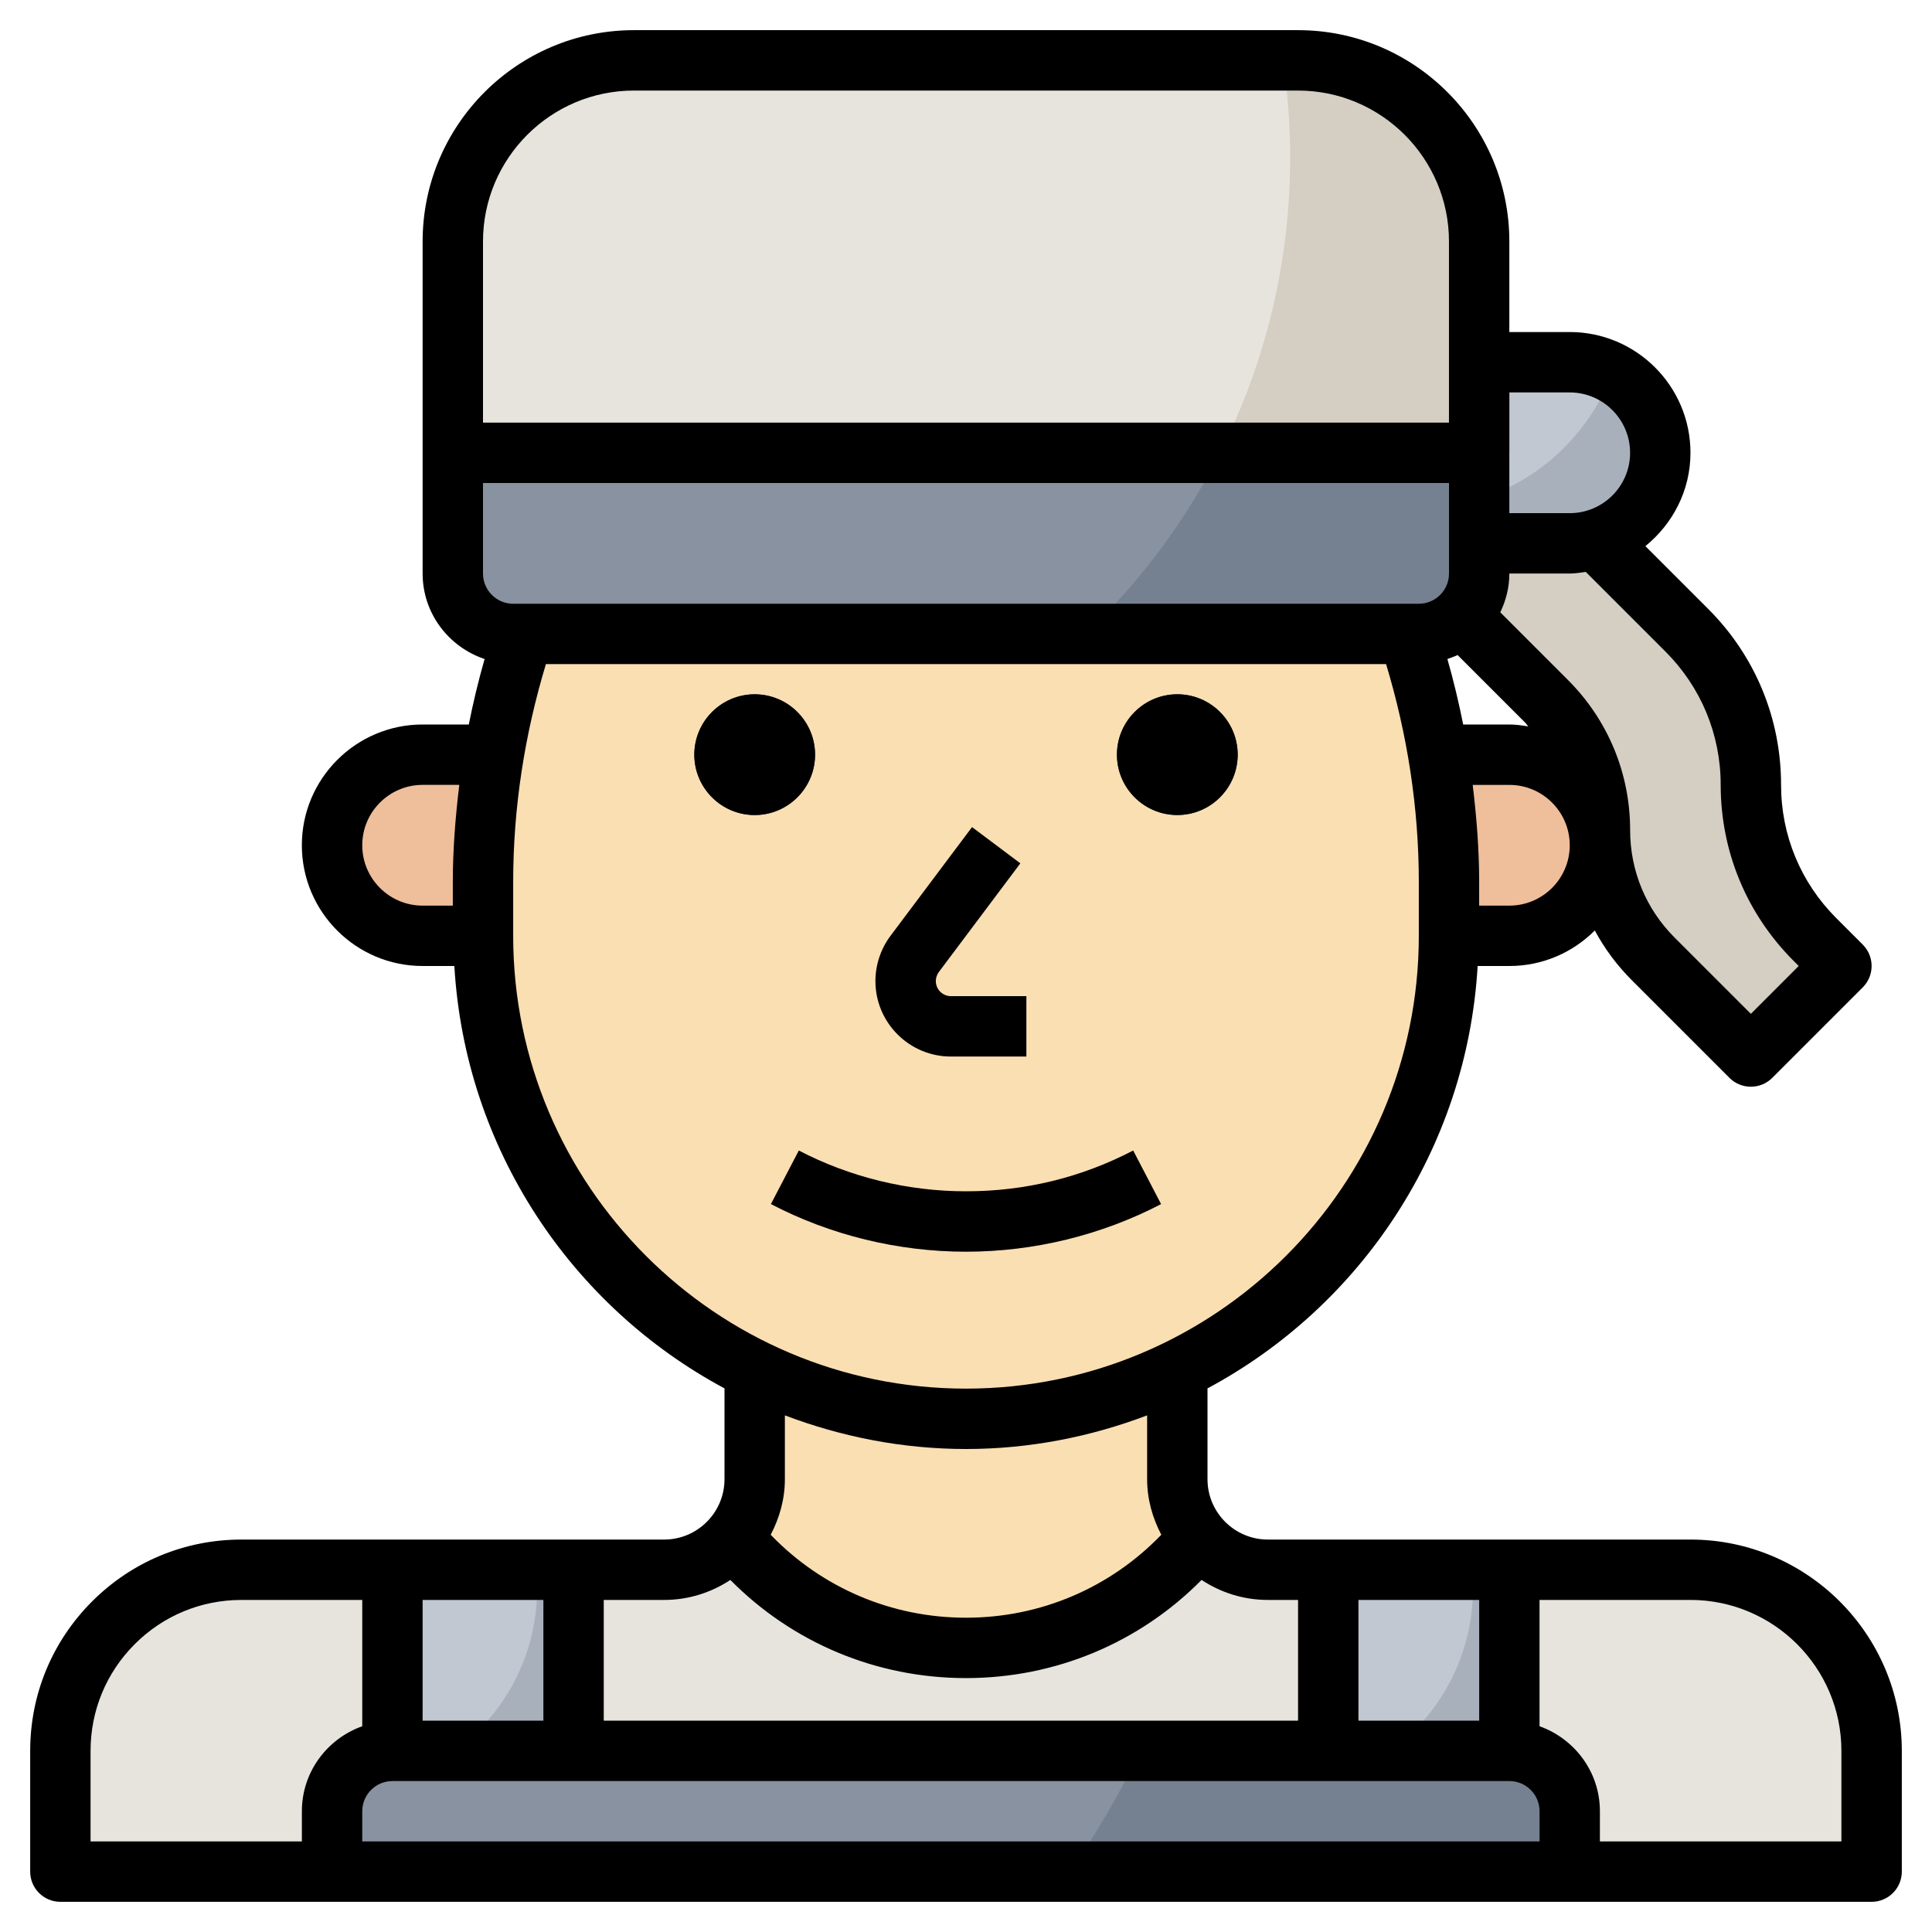 <svg id="Layer_3" enable-background="new 0 0 64 64" height="512" viewBox="0 0 64 64" width="512" xmlns="http://www.w3.org/2000/svg"><g><path d="m48.414 20.414 2.819 2.819c1.131 1.131 1.767 2.666 1.767 4.267 0 1.601.636 3.136 1.768 4.268l3.232 3.232 3-3-.879-.879c-1.358-1.358-2.121-3.2-2.121-5.121 0-1.921-.763-3.763-2.121-5.121l-3.031-3c-.269.079-.554.121-.848.121h-3v1c0 .552-.224 1.052-.586 1.414z" fill="#d5cec2"/><path d="m39.72 50.947c-1.834 2.225-4.611 3.643-7.72 3.643s-5.886-1.418-7.72-3.643l.002.002c-.551.643-1.369 1.051-2.282 1.051h-14c-3.314 0-6 2.686-6 6v4h60v-4c0-3.314-2.686-6-6-6h-14c-.913 0-1.731-.408-2.282-1.052z" fill="#e7e4dd"/><path d="m44 52h6v6h-6z" fill="#a8b0bc"/><path d="m13 52h6v6h-6z" fill="#a8b0bc"/><path d="m17 25h-3c-1.657 0-3 1.343-3 3 0 1.657 1.343 3 3 3h3" fill="#efbe9a"/><path d="m47 25h3c1.657 0 3 1.343 3 3 0 1.657-1.343 3-3 3h-3" fill="#efbe9a"/><path d="m46.667 21h-29.333c-.884 2.649-1.334 5.424-1.334 8.216v1.784c0 6.323 3.677 11.772 9 14.371v3.629c0 .744-.271 1.424-.718 1.948l-.001-.001c1.834 2.225 4.611 3.643 7.72 3.643 3.108 0 5.885-1.418 7.719-3.642-.449-.524-.72-1.204-.72-1.948v-3.629c5.323-2.598 9-8.048 9-14.371v-1.784c0-2.792-.45-5.567-1.333-8.216z" fill="#fadfb2"/><g><path d="m25 26.999c-1.103 0-2-.897-2-2s.897-2 2-2 2 .897 2 2-.897 2-2 2zm0-2.001v.002z" fill="#243242"/></g><g><path d="m39 26.999c-1.103 0-2-.897-2-2s.897-2 2-2 2 .897 2 2-.897 2-2 2zm0-2.001v.002z" fill="#243242"/></g><g><path d="m32 41.464c-2.248 0-4.483-.545-6.462-1.578l.924-1.773c1.696.884 3.61 1.351 5.538 1.351 1.954 0 3.817-.455 5.538-1.351l.924 1.774c-1.981 1.031-4.215 1.577-6.462 1.577z" fill="#efbe9a"/></g><g><path d="m33.999 34.999h-2.5c-1.379 0-2.5-1.121-2.5-2.499 0-.538.177-1.07.5-1.5l2.7-3.6 1.6 1.2-2.7 3.6c-.065.086-.1.193-.1.3 0 .276.224.5.5.5h2.5z" fill="#efbe9a"/></g><path d="m47 21h-30c-1.105 0-2-.895-2-2v-4h34v4c0 1.105-.895 2-2 2z" fill="#758190"/><path d="m15 15v-7c0-3.314 2.686-6 6-6h22c3.314 0 6 2.686 6 6v7" fill="#d5cec2"/><path d="m52 62v-2c0-1.105-.895-2-2-2h-37c-1.105 0-2 .895-2 2v2" fill="#758190"/><path d="m49 12h3c1.657 0 3 1.343 3 3 0 1.657-1.343 3-3 3h-3" fill="#a8b0bc"/><path d="m15 15v4c0 1.105.895 2 2 2h18.958c1.81-1.721 3.323-3.748 4.458-6z" fill="#8892a0"/><path d="m42.739 5.215c0-1.092-.083-2.165-.238-3.215h-21.501c-3.314 0-6 2.686-6 6v7h25.416c1.483-2.943 2.323-6.265 2.323-9.785z" fill="#e7e4dd"/><path d="m49 16.538c2.034-.637 3.658-2.19 4.404-4.174-.42-.225-.894-.364-1.404-.364h-3z" fill="#c1c8d1"/><path d="m37.78 58h-24.78c-1.105 0-2 .895-2 2v2h24.458c.866-1.271 1.643-2.607 2.322-4z" fill="#8892a0"/><path d="m13 58h2.068c1.651-1.218 2.726-3.171 2.726-5.38 0-.209-.013-.415-.031-.62h-4.763z" fill="#c1c8d1"/><path d="m44 58h2.068c1.651-1.218 2.726-3.171 2.726-5.38 0-.209-.013-.415-.031-.62h-4.763z" fill="#c1c8d1"/><g><path d="m27 25c0-1.103-.897-2-2-2s-2 .897-2 2 .897 2 2 2c1.103-.001 2-.898 2-2z"/><path d="m39 26.999c1.103 0 2-.897 2-2s-.897-2-2-2-2 .897-2 2 .897 2 2 2z"/><path d="m38.462 39.887-.924-1.774c-1.721.896-3.584 1.351-5.538 1.351-1.928 0-3.842-.467-5.538-1.351l-.924 1.773c1.979 1.033 4.214 1.578 6.462 1.578 2.247 0 4.481-.546 6.462-1.577z"/><path d="m31.5 34.999h2.5v-2h-2.5c-.276 0-.5-.224-.5-.5 0-.107.035-.213.1-.3l2.7-3.6-1.6-1.2-2.7 3.601c-.323.43-.5.963-.5 1.5 0 1.378 1.121 2.499 2.5 2.499z"/><path d="m56 51h-14c-1.103 0-2-.897-2-2v-3.008c5.072-2.717 8.594-7.935 8.949-13.992h1.051c1.105 0 2.106-.451 2.83-1.177.322.6.734 1.157 1.23 1.652l3.232 3.232c.195.195.451.292.708.292.256 0 .512-.097.707-.292l3-3c.39-.391.39-1.024 0-1.415l-.878-.878c-1.18-1.18-1.829-2.747-1.829-4.414 0-2.202-.857-4.272-2.414-5.829l-2.08-2.08c.903-.734 1.493-1.839 1.493-3.092 0-2.206-1.794-4-3.999-4h-2.001v-3c0-3.86-3.14-7-7-7h-21.999c-3.86 0-7 3.14-7 7v6.998.002 4c0 1.321.864 2.433 2.053 2.832-.205.717-.379 1.439-.523 2.169h-1.531c-2.206 0-4 1.794-4 4s1.794 4 4 4h1.052c.355 6.057 3.878 11.274 8.949 13.992v3.008c0 1.103-.897 2-2 2h-14.001c-1.87 0-3.627.728-4.949 2.05s-2.05 3.08-2.05 4.95v4c0 .552.447 1 1 1h60c.552 0 1-.448 1-1v-4c-.001-3.86-3.141-7-7-7zm-42 6v-4h4v4zm-1 2h37c.552 0 1 .448 1 1v1h-39v-1c0-.552.448-1 1-1zm36-2h-4v-4h4zm-1.053-35.169c.115-.039.228-.08.337-.132l2.24 2.24c.039.038.065.085.102.124-.205-.032-.411-.063-.626-.063h-1.531c-.143-.729-.318-1.452-.522-2.169zm2.053 8.169h-1.001v-.783c0-1.079-.086-2.151-.214-3.216h1.215c1.103 0 2 .897 2 2 0 1.102-.897 1.999-2 1.999zm5.171-8.415c1.179 1.179 1.829 2.747 1.829 4.415 0 2.201.857 4.271 2.414 5.828l.171.171-1.585 1.586-2.525-2.525c-.952-.951-1.475-2.216-1.475-3.561 0-1.879-.732-3.646-2.061-4.975l-2.24-2.24c.187-.391.3-.823.3-1.285h2.001c.182 0 .355-.03.531-.054zm-3.171-8.585c1.102 0 1.999.897 1.999 2 0 1.102-.897 1.999-1.999 1.999h-2.001v-2h.001v-2h2zm-31-10h21.999c2.757 0 5 2.243 5 5v6h-31.999v-6c0-2.758 2.243-5 5-5zm-5 13h32v3c0 .552-.448 1-1 1h-30c-.552 0-1-.448-1-1zm-4 12c0-1.103.897-2 2-2h1.215c-.129 1.065-.215 2.137-.215 3.216v.784h-1.001c-1.103 0-1.999-.897-1.999-2zm5 3v-1.784c0-2.453.376-4.874 1.084-7.217h27.832c.707 2.343 1.084 4.765 1.084 7.217v1.784c0 8.271-6.729 15-15 15s-15-6.729-15-15zm15 17c2.114 0 4.131-.406 6-1.114v2.114c0 .667.18 1.287.47 1.841-1.691 1.755-3.999 2.748-6.47 2.748s-4.779-.993-6.47-2.748c.29-.553.47-1.173.47-1.841v-2.114c1.869.708 3.886 1.114 6 1.114zm-7.806 4.338c2.057 2.079 4.835 3.251 7.805 3.251s5.748-1.173 7.805-3.252c.632.417 1.385.663 2.196.663h1v4h-23v-4h2c.811 0 1.563-.246 2.194-.662zm-21.194 5.661c0-1.335.52-2.591 1.464-3.535s2.2-1.464 3.535-1.464h4.001v4.184c-1.162.414-2 1.514-2 2.816v1h-7zm58 3.001h-8.001v-1c0-1.302-.838-2.401-2-2.816v-4.184h5c2.756 0 5 2.243 5 5v3z"/></g></g></svg>